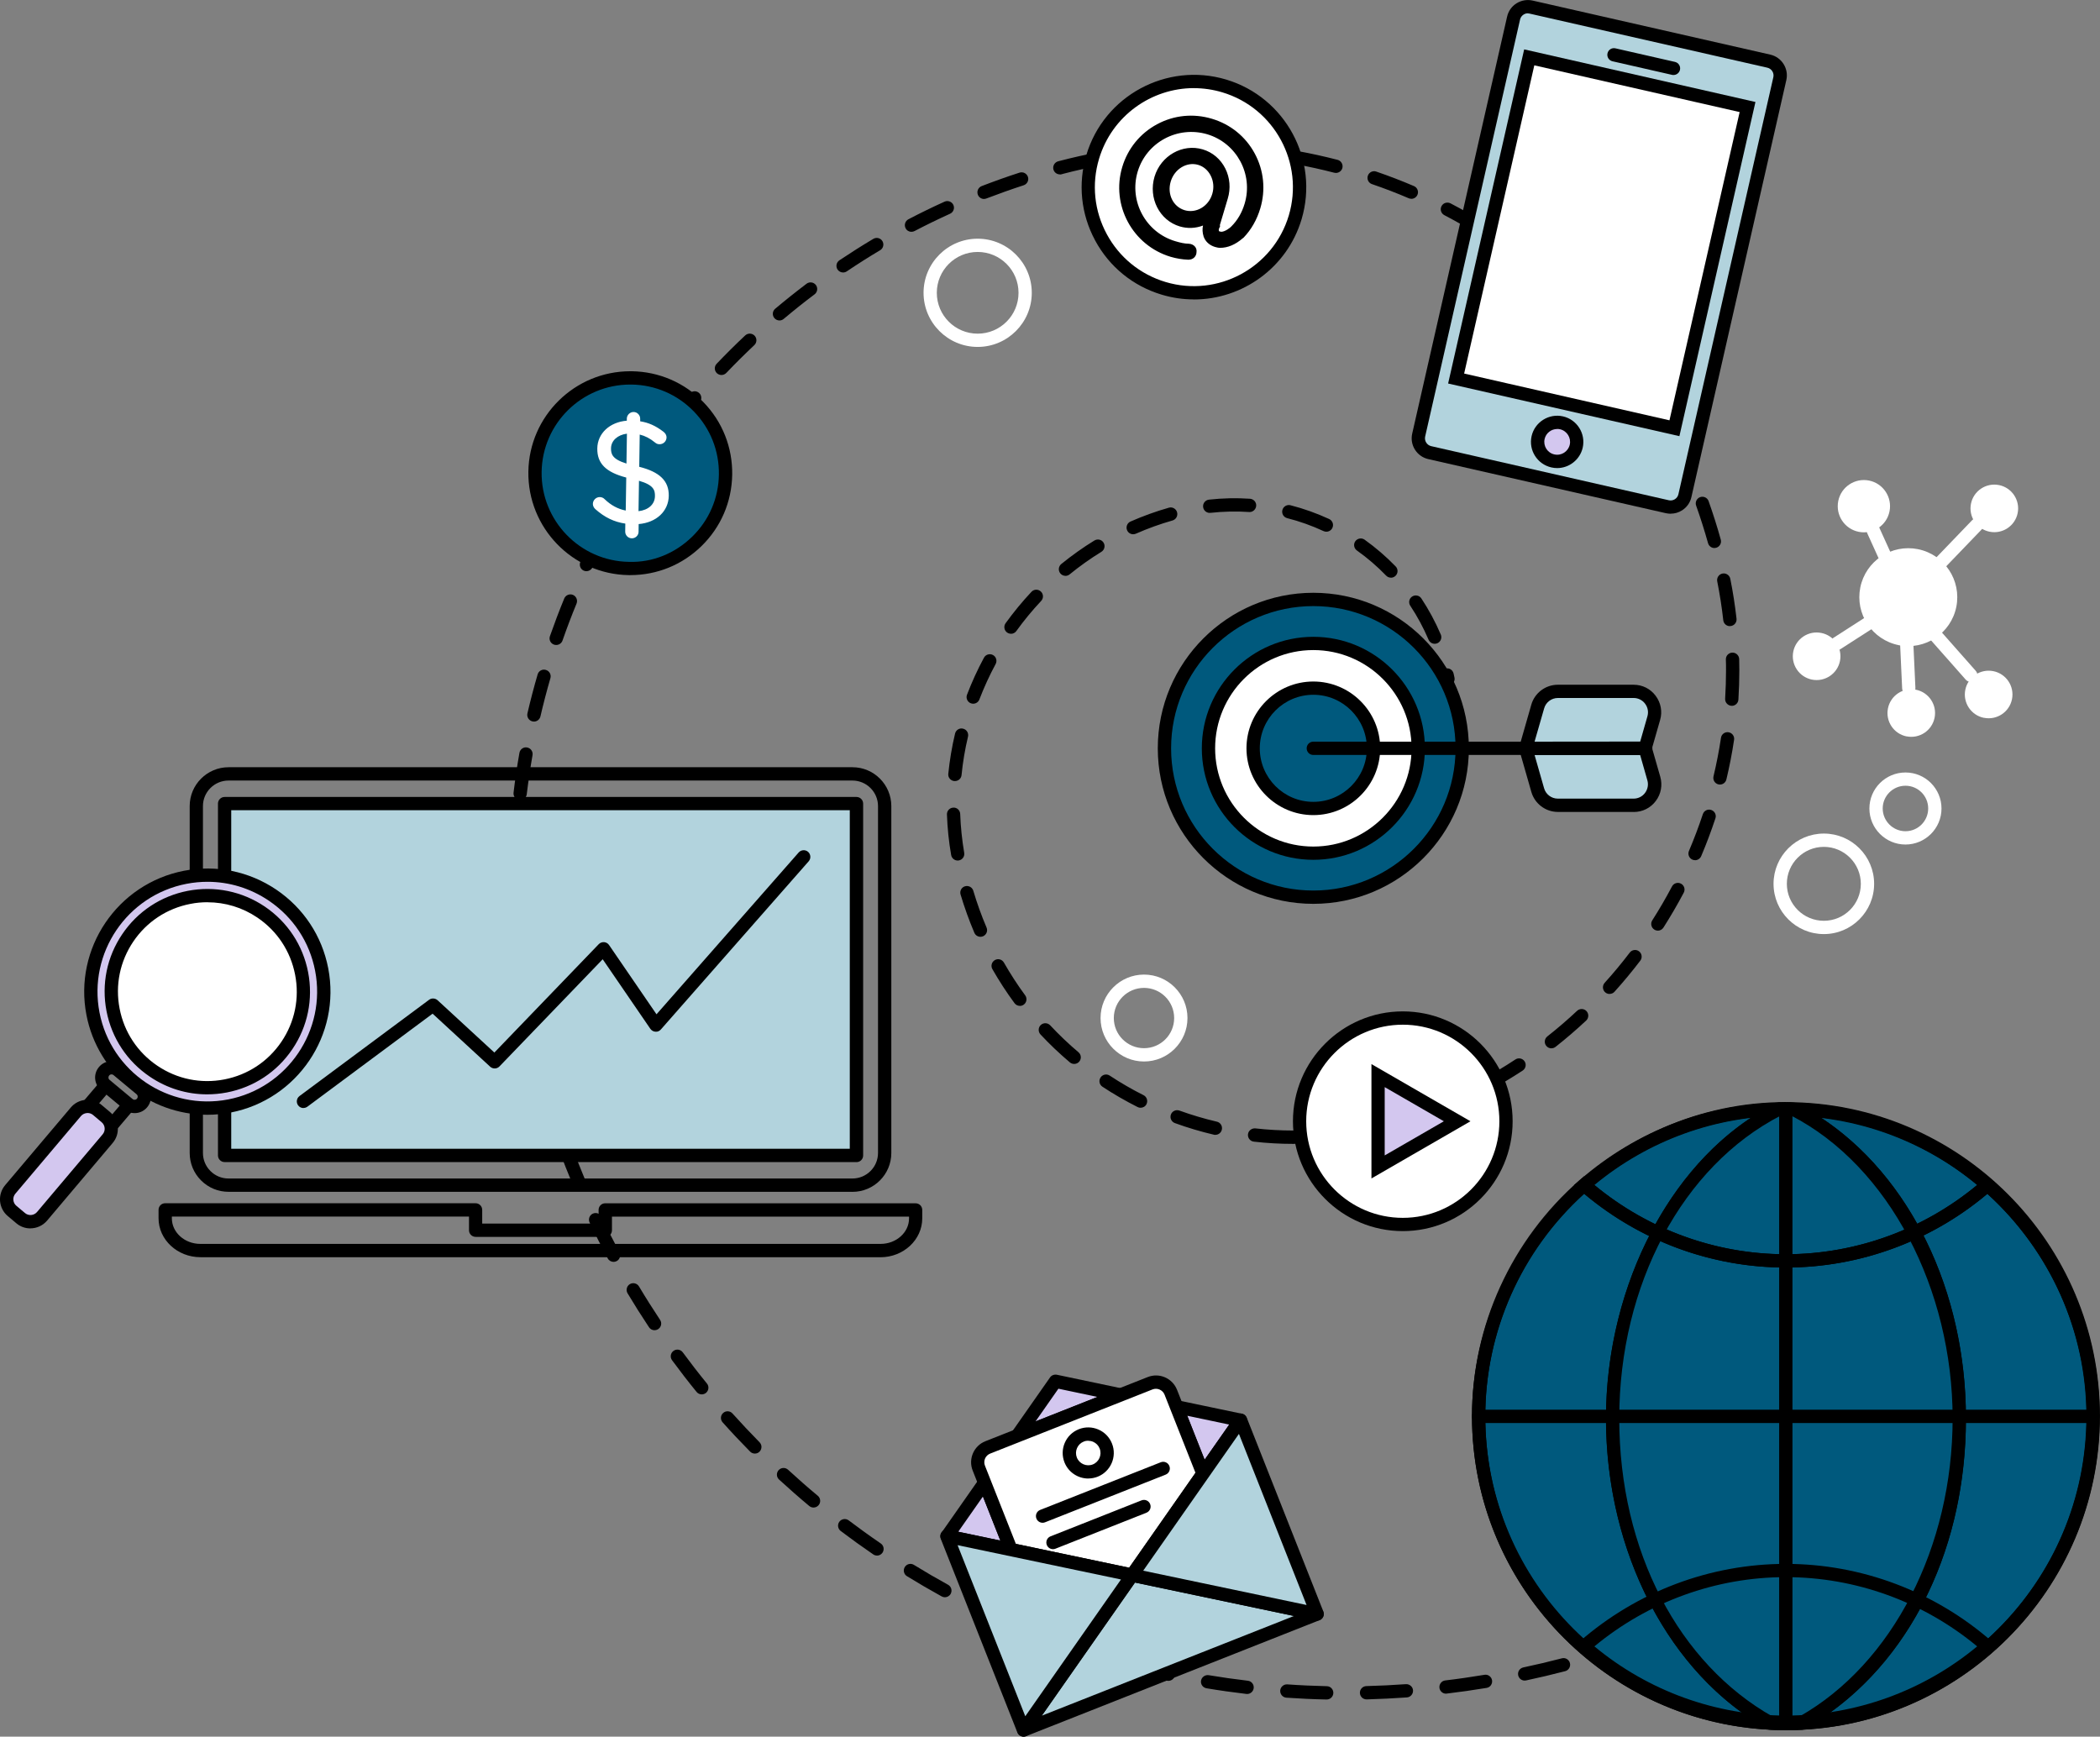 <svg xmlns="http://www.w3.org/2000/svg" id="Capa_2" viewBox="0 0 403.97 334.1"><rect x="0" y="0" width="403.97" height="334.1" fill="#808080" stroke="none"/><defs><style>      .cls-1 {        fill: #b2d3dd;      }      .cls-2 {        fill: #00597d;      }      .cls-3 {        fill: #fff;      }      .cls-4 {        fill: #d3c7ef;      }    </style></defs><g id="Capa_1-2" data-name="Capa_1"><g><g><g><path class="cls-2" d="M343.62,213.3s-.04,0-.05,0c.44,0,.87.02,1.31.03,18.78,9.51,32.03,32.57,32.03,59.52s-12.49,48.65-30.4,58.64c-.97.05-1.96.07-2.94.07.02,0,.04,0,.05,0,32.62,0,59.07-26.47,59.07-59.13s-26.45-59.13-59.07-59.13Z"></path><path d="M343.62,332.85h0s-.04,0-.05,0v-2.56s.07,0,.11,0h.01c.82,0,1.64-.02,2.45-.06,17.92-10.15,29.48-32.63,29.48-57.37s-12.19-48.53-31.08-58.25l-.98-.02.05-2.56c33.28,0,60.35,27.1,60.35,60.41s-27.07,60.41-60.35,60.41ZM350.22,214.96c17.15,11.25,27.97,33.32,27.97,57.9s-10.24,45.31-26.49,56.86c28.08-3.96,49.71-28.14,49.71-57.28s-22.42-54.19-51.19-57.48Z"></path></g><g><path class="cls-2" d="M310.22,272.85c0-26.95,13.26-50,32.03-59.52.44,0,.87-.03,1.31-.03-.02,0-.04,0-.05,0-32.62,0-59.07,26.47-59.07,59.13s26.45,59.13,59.07,59.13c.02,0,.04,0,.05,0-.99,0-1.97-.02-2.94-.07-17.91-9.99-30.4-32.48-30.4-58.64Z"></path><path d="M343.56,332.84h-.13c-.87,0-1.73-.02-2.58-.06-32.08-1.42-57.69-27.95-57.69-60.35s27.07-60.41,60.35-60.41h0s.04,0,.05,0v2.56l-.99.02c-18.89,9.72-31.08,32.54-31.08,58.25s11.57,47.22,29.49,57.37c.86.04,1.72.06,2.58.06v2.56ZM343.56,332.84h.03-.03ZM336.9,214.97c-28.79,3.31-51.18,27.82-51.18,57.47s21.67,53.35,49.73,57.29c-16.25-11.55-26.5-33.24-26.5-56.87s10.81-46.63,27.96-57.89Z"></path></g><g><path class="cls-2" d="M376.91,272.85c0-26.95-13.26-50-32.03-59.52-.44,0-.87-.03-1.31-.03s-.87.02-1.31.03c-18.78,9.51-32.03,32.57-32.03,59.52s12.49,48.65,30.4,58.64c.97.05,1.95.07,2.94.07s1.97-.02,2.94-.07c17.91-9.99,30.4-32.48,30.4-58.64Z"></path><path d="M343.56,332.84c-1.01,0-2.01-.02-3.01-.07l-.3-.02-.26-.14c-18.87-10.52-31.06-33.98-31.06-59.75s12.85-50.59,32.73-60.66l.55-.14h.43c.6-.03,1.21-.03,1.82-.01l.98.15c19.89,10.07,32.73,33.88,32.73,60.66s-12.19,49.23-31.06,59.75l-.26.14-.3.02c-.99.05-2,.07-3.01.07ZM346.51,331.49h.03-.03ZM340.98,330.23c1.71.08,3.45.08,5.16,0,17.92-10.15,29.48-32.63,29.48-57.37s-12.19-48.53-31.08-58.25l-.98-.02-.99.02c-18.89,9.72-31.08,32.54-31.08,58.25s11.57,47.22,29.49,57.37Z"></path></g></g><g><g><path class="cls-2" d="M281.28,143.96c0,15.82-12.82,28.64-28.64,28.64s-28.64-12.82-28.64-28.64,12.82-28.64,28.64-28.64,28.64,12.82,28.64,28.64Z"></path><path d="M252.64,173.88c-16.49,0-29.92-13.42-29.92-29.92s13.42-29.92,29.92-29.92,29.92,13.42,29.92,29.92-13.42,29.92-29.92,29.92ZM252.64,116.6c-15.09,0-27.36,12.28-27.36,27.36s12.27,27.36,27.36,27.36,27.36-12.28,27.36-27.36-12.27-27.36-27.36-27.36Z"></path></g><g><path class="cls-3" d="M272.82,143.96c0,11.14-9.03,20.18-20.18,20.18s-20.17-9.03-20.17-20.18,9.03-20.18,20.17-20.18,20.18,9.03,20.18,20.18Z"></path><path d="M252.64,165.41c-11.83,0-21.45-9.62-21.45-21.45s9.62-21.45,21.45-21.45,21.46,9.62,21.46,21.45-9.63,21.45-21.46,21.45ZM252.64,125.06c-10.42,0-18.89,8.48-18.89,18.9s8.48,18.9,18.89,18.9,18.9-8.48,18.9-18.9-8.48-18.9-18.9-18.9Z"></path></g><g><path class="cls-2" d="M264.22,143.96c0,6.39-5.19,11.58-11.58,11.58s-11.58-5.18-11.58-11.58,5.19-11.58,11.58-11.58,11.58,5.18,11.58,11.58h0Z"></path><path d="M252.64,156.81c-7.09,0-12.86-5.77-12.86-12.85s5.77-12.85,12.86-12.85,12.86,5.77,12.86,12.85-5.77,12.85-12.86,12.85ZM252.64,133.66c-5.68,0-10.3,4.62-10.3,10.3s4.62,10.3,10.3,10.3,10.3-4.62,10.3-10.3-4.62-10.3-10.3-10.3Z"></path></g><g><path class="cls-1" d="M316.48,143.94l1.66-5.79c.74-2.58-1.19-5.15-3.88-5.15h-14.58c-1.8,0-3.38,1.2-3.87,2.92l-2.3,8.04,22.98-.02Z"></path><path d="M293.5,145.24c-.4,0-.78-.19-1.02-.51-.24-.32-.32-.73-.21-1.12l2.3-8.03c.64-2.27,2.74-3.85,5.1-3.85h14.58c1.69,0,3.23.77,4.24,2.12,1.01,1.35,1.33,3.04.86,4.66l-1.66,5.79c-.16.55-.66.93-1.23.93l-22.98.02h0ZM316.48,143.94h.03-.03ZM299.68,134.28c-1.22,0-2.31.82-2.64,2l-1.84,6.4,20.32-.02,1.39-4.86c.24-.84.08-1.72-.45-2.42-.52-.7-1.33-1.1-2.2-1.1h-14.58Z"></path></g><g><path class="cls-1" d="M316.48,143.98l1.66,5.79c.74,2.58-1.19,5.15-3.88,5.15h-14.58c-1.8,0-3.38-1.19-3.87-2.92l-2.3-8.03,22.98.02Z"></path><path d="M314.26,156.2h-14.58c-2.36,0-4.46-1.59-5.1-3.85l-2.3-8.03c-.11-.39-.04-.8.21-1.12.24-.32.62-.51,1.02-.51h0l22.98.02c.57,0,1.07.38,1.23.93l1.66,5.79c.46,1.62.15,3.32-.86,4.66-1.01,1.35-2.56,2.12-4.24,2.12ZM295.2,145.24l1.83,6.4c.33,1.18,1.42,2,2.64,2h14.58c.87,0,1.68-.4,2.2-1.1.52-.7.69-1.58.45-2.42l-1.39-4.87-20.32-.02Z"></path></g><path d="M316.59,145.24h-63.95c-.71,0-1.28-.57-1.28-1.28s.57-1.28,1.28-1.28h63.95c.71,0,1.28.57,1.28,1.28s-.57,1.28-1.28,1.28Z"></path></g><g><g><path d="M343.53,332.84c-33.29,0-60.37-27.08-60.37-60.36,0-17.4,7.56-33.97,20.73-45.47l.84-.73.84.73c10.57,9.21,24.05,14.28,37.96,14.28s27.39-5.07,37.94-14.28l.84-.73.84.73c13.19,11.5,20.75,28.08,20.75,45.47,0,33.28-27.08,60.36-60.37,60.36ZM304.75,229.67c-12.11,10.98-19.03,26.52-19.03,42.81,0,31.88,25.94,57.81,57.81,57.81s57.82-25.93,57.82-57.81c0-16.29-6.93-31.83-19.05-42.81-10.88,9.15-24.6,14.18-38.77,14.18s-27.88-5.03-38.78-14.18Z"></path><path d="M343.53,243.85c-14.53,0-28.6-5.3-39.63-14.91l-1.11-.96,1.11-.96c11.02-9.61,25.1-14.9,39.63-14.9s28.62,5.29,39.62,14.9l1.1.96-1.1.96c-11.01,9.62-25.08,14.91-39.62,14.91ZM306.71,227.97c10.38,8.6,23.4,13.32,36.82,13.32s26.44-4.72,36.81-13.32c-10.36-8.59-23.38-13.31-36.81-13.31s-26.44,4.72-36.82,13.31Z"></path><path d="M343.53,332.6c-14.55,0-28.62-5.29-39.64-14.91l-1.1-.96,1.11-.96c11.03-9.61,25.1-14.91,39.63-14.91s28.61,5.3,39.62,14.91l1.1.96-1.1.96c-11,9.62-25.07,14.91-39.62,14.91ZM306.71,316.73c10.37,8.6,23.39,13.31,36.82,13.31s26.46-4.72,36.81-13.31c-10.37-8.6-23.38-13.32-36.81-13.32s-26.43,4.72-36.82,13.32Z"></path></g><path d="M402.62,273.76h-118.19c-.71,0-1.28-.57-1.28-1.28s.57-1.28,1.28-1.28h118.19c.71,0,1.28.57,1.28,1.28s-.57,1.28-1.28,1.28Z"></path><path d="M343.53,332.84c-.71,0-1.28-.57-1.28-1.28v-118.17c0-.71.57-1.28,1.28-1.28s1.28.57,1.28,1.28v118.17c0,.71-.57,1.28-1.28,1.28Z"></path></g><path d="M255.21,326.95h-.03c-2.56-.05-5.15-.17-7.72-.35-.7-.05-1.23-.66-1.19-1.37.05-.7.67-1.24,1.37-1.19,2.52.18,5.08.29,7.6.35.71.01,1.27.6,1.25,1.31-.02.7-.58,1.25-1.28,1.25ZM262.88,326.93c-.69,0-1.26-.55-1.28-1.25-.02-.71.54-1.29,1.25-1.31,2.51-.06,5.07-.19,7.6-.37.69-.04,1.32.48,1.37,1.18.05.7-.48,1.32-1.18,1.37-2.57.18-5.17.31-7.72.38h-.03ZM239.91,325.88s-.1,0-.15,0c-2.6-.31-5.18-.67-7.67-1.09-.7-.12-1.17-.78-1.05-1.47s.8-1.16,1.47-1.05c2.45.41,4.99.77,7.54,1.07.7.08,1.2.72,1.12,1.42-.08.65-.63,1.13-1.27,1.13ZM278.17,325.83c-.64,0-1.19-.48-1.27-1.13-.08-.7.42-1.34,1.12-1.42,2.48-.29,5.01-.66,7.53-1.08.68-.13,1.35.35,1.47,1.05.11.7-.35,1.36-1.05,1.47-2.55.42-5.13.79-7.65,1.09-.05,0-.1.01-.15.01ZM224.76,323.36c-.09,0-.18,0-.27-.03-2.52-.54-5.05-1.16-7.53-1.82-.68-.18-1.09-.88-.9-1.57.19-.68.89-1.07,1.57-.9,2.43.65,4.92,1.26,7.4,1.79.69.15,1.13.83.98,1.52-.13.6-.66,1.01-1.25,1.01ZM293.3,323.31c-.59,0-1.12-.41-1.25-1.01-.15-.69.29-1.37.98-1.52,2.46-.52,4.96-1.11,7.41-1.75.69-.19,1.38.23,1.56.91.18.68-.23,1.38-.91,1.56-2.49.65-5.02,1.25-7.52,1.78-.09.02-.18.03-.27.03ZM209.93,319.39c-.13,0-.26-.02-.39-.06-2.43-.78-4.89-1.63-7.31-2.53-.66-.25-1-.98-.75-1.65.25-.66.99-1,1.65-.75,2.38.89,4.8,1.73,7.19,2.49.67.22,1.04.94.83,1.61-.17.54-.68.89-1.22.89ZM195.55,314.02c-.17,0-.34-.03-.5-.1-2.38-1.02-4.75-2.11-7.03-3.23-.63-.31-.9-1.08-.59-1.71.31-.64,1.09-.89,1.71-.59,2.24,1.1,4.57,2.17,6.91,3.18.65.28.95,1.03.67,1.68-.21.48-.68.77-1.17.77ZM181.77,307.28c-.21,0-.42-.05-.62-.16-2.25-1.24-4.5-2.55-6.68-3.89-.6-.37-.79-1.16-.42-1.76.37-.61,1.17-.79,1.76-.42,2.14,1.32,4.35,2.61,6.57,3.83.62.34.84,1.12.5,1.74-.23.42-.67.66-1.12.66ZM168.71,299.26c-.25,0-.5-.07-.72-.22-2.15-1.47-4.26-2.99-6.27-4.51-.56-.43-.67-1.23-.25-1.79.43-.56,1.23-.67,1.79-.25,1.98,1.5,4.06,3,6.17,4.44.58.4.73,1.19.33,1.78-.25.36-.65.56-1.06.56ZM156.49,290.02c-.29,0-.58-.1-.82-.3-1.97-1.64-3.92-3.36-5.81-5.09-.52-.48-.55-1.29-.07-1.81.48-.52,1.29-.55,1.81-.07,1.86,1.71,3.78,3.4,5.72,5.01.54.45.61,1.26.16,1.8-.25.3-.62.46-.98.46ZM145.21,279.64c-.33,0-.66-.13-.91-.38-1.81-1.83-3.59-3.72-5.29-5.63-.47-.52-.43-1.33.1-1.8.52-.47,1.33-.43,1.8.1,1.68,1.87,3.43,3.73,5.2,5.53.5.5.49,1.31,0,1.81-.25.25-.57.37-.9.37ZM134.99,268.25c-.37,0-.74-.16-.99-.47-1.63-2-3.22-4.06-4.72-6.1-.42-.57-.3-1.37.27-1.79.56-.42,1.37-.3,1.79.27,1.48,2.01,3.04,4.03,4.65,6,.45.55.36,1.35-.18,1.8-.24.19-.52.29-.81.29ZM125.91,255.91c-.41,0-.82-.2-1.06-.57-1.43-2.15-2.82-4.35-4.13-6.54-.36-.61-.16-1.39.44-1.76.61-.36,1.39-.16,1.76.44,1.28,2.15,2.65,4.31,4.06,6.44.39.59.23,1.38-.36,1.77-.22.14-.46.21-.71.21ZM118.04,242.76c-.45,0-.9-.24-1.13-.67-1.21-2.26-2.38-4.58-3.49-6.9-.3-.64-.03-1.4.6-1.7.63-.31,1.4-.04,1.7.6,1.09,2.28,2.24,4.57,3.43,6.79.33.62.1,1.4-.52,1.73-.19.1-.4.15-.6.15ZM111.45,228.91c-.5,0-.97-.29-1.18-.78-.99-2.35-1.94-4.77-2.82-7.19-.24-.66.1-1.4.76-1.64.66-.24,1.4.09,1.64.76.87,2.38,1.81,4.77,2.78,7.08.27.65-.03,1.4-.68,1.67-.16.07-.33.1-.49.1ZM249,220.06h-.2c-2.53,0-5.09-.14-7.6-.43-.7-.08-1.21-.71-1.13-1.42.08-.7.72-1.19,1.42-1.13,2.41.27,4.87.41,7.31.41.71,0,1.38.57,1.38,1.28s-.47,1.28-1.18,1.28ZM256.65,219.6c-.64,0-1.19-.48-1.27-1.13-.08-.7.42-1.34,1.12-1.42,2.47-.29,4.96-.73,7.41-1.3.7-.16,1.37.27,1.54.96.16.69-.27,1.37-.96,1.54-2.54.59-5.13,1.05-7.69,1.35-.05,0-.1,0-.15,0ZM233.79,218.33c-.09,0-.19,0-.29-.04-2.52-.59-5.05-1.34-7.49-2.23-.66-.24-1.01-.97-.77-1.64.24-.67.98-1,1.64-.77,2.35.85,4.78,1.57,7.21,2.14.69.16,1.11.85.95,1.54-.14.59-.66.99-1.24.99ZM271.58,216.18c-.54,0-1.04-.34-1.21-.88-.22-.67.14-1.39.81-1.62,2.38-.79,4.75-1.7,7.06-2.69.64-.28,1.4.02,1.68.67.28.65-.02,1.4-.67,1.68-2.37,1.03-4.82,1.96-7.27,2.77-.13.04-.27.06-.4.06ZM106.18,214.52c-.54,0-1.05-.35-1.22-.89-.77-2.43-1.49-4.93-2.15-7.42-.18-.68.22-1.38.91-1.56.69-.19,1.38.22,1.56.91.65,2.45,1.36,4.91,2.12,7.31.21.67-.16,1.39-.83,1.6-.13.04-.26.06-.38.06ZM219.4,213.11c-.19,0-.39-.04-.57-.14-2.32-1.17-4.6-2.48-6.76-3.91-.59-.39-.75-1.18-.36-1.77.39-.59,1.18-.76,1.77-.36,2.08,1.37,4.26,2.64,6.5,3.76.63.32.88,1.08.57,1.72-.22.45-.67.7-1.14.7ZM285.64,210.1c-.45,0-.89-.24-1.13-.67-.33-.62-.1-1.4.52-1.73,2.2-1.19,4.38-2.49,6.48-3.88.59-.39,1.38-.22,1.77.36.39.59.22,1.38-.36,1.77-2.16,1.42-4.41,2.76-6.68,3.99-.19.1-.4.15-.61.15ZM206.63,204.68c-.29,0-.58-.1-.82-.3-1.98-1.67-3.89-3.48-5.66-5.38-.48-.52-.45-1.33.06-1.81.52-.48,1.33-.45,1.81.06,1.71,1.83,3.54,3.57,5.44,5.18.54.45.61,1.26.15,1.8-.25.3-.61.45-.98.45ZM298.44,201.68c-.38,0-.75-.17-1-.49-.44-.55-.34-1.36.21-1.8,1.97-1.55,3.9-3.21,5.73-4.93.52-.48,1.33-.46,1.81.06.48.52.45,1.33-.06,1.81-1.89,1.77-3.87,3.47-5.9,5.07-.23.18-.51.27-.79.27ZM102.24,199.7c-.59,0-1.12-.41-1.25-1.01l-.08-.37c-.52-2.41-.97-4.84-1.36-7.23-.11-.7.36-1.35,1.06-1.47.69-.11,1.35.36,1.47,1.06.37,2.35.82,4.73,1.33,7.08l.08.39c.14.69-.29,1.37-.99,1.52-.09.02-.18.03-.27.03ZM196.19,193.51c-.39,0-.78-.18-1.03-.52-1.54-2.09-2.97-4.29-4.26-6.55-.35-.61-.13-1.39.48-1.74.6-.35,1.39-.14,1.74.48,1.24,2.17,2.61,4.29,4.09,6.3.42.57.3,1.37-.27,1.79-.23.17-.49.25-.76.25ZM309.63,191.22c-.31,0-.61-.11-.86-.33-.52-.47-.56-1.28-.09-1.81,1.68-1.86,3.31-3.82,4.83-5.82.42-.56,1.24-.67,1.79-.24.56.43.67,1.23.24,1.79-1.57,2.06-3.24,4.07-4.96,5.98-.25.28-.6.42-.95.42ZM99.81,184.56c-.65,0-1.2-.49-1.27-1.15-.26-2.53-.46-5.13-.59-7.72-.04-.7.51-1.31,1.21-1.34.7-.11,1.3.51,1.34,1.21.12,2.54.32,5.09.58,7.58.07.7-.44,1.33-1.14,1.4-.04,0-.09,0-.13,0ZM188.61,180.22c-.5,0-.97-.29-1.18-.78-1.01-2.38-1.9-4.85-2.65-7.35-.2-.68.18-1.39.86-1.59.69-.19,1.39.19,1.59.86.71,2.4,1.57,4.78,2.55,7.08.28.65-.02,1.4-.68,1.68-.16.07-.33.1-.5.1ZM318.92,179.03c-.24,0-.47-.06-.69-.2-.59-.38-.77-1.17-.39-1.77,1.34-2.1,2.62-4.3,3.8-6.53.33-.63,1.11-.86,1.73-.53.62.33.86,1.1.53,1.73-1.21,2.29-2.53,4.55-3.91,6.72-.24.38-.66.59-1.08.59ZM99.08,169.24h0c-.71,0-1.27-.58-1.27-1.29.02-2.57.11-5.17.28-7.75.05-.7.6-1.25,1.36-1.19.7.05,1.24.65,1.19,1.36-.16,2.52-.25,5.08-.27,7.6,0,.7-.58,1.27-1.28,1.27ZM184.23,165.55c-.61,0-1.15-.44-1.26-1.06-.45-2.57-.72-5.2-.81-7.8-.03-.7.53-1.3,1.23-1.32.71-.05,1.3.53,1.32,1.23.09,2.48.35,4.99.77,7.45.12.7-.34,1.36-1.04,1.48-.07.02-.15.02-.22.02ZM326.07,165.48c-.17,0-.34-.03-.5-.1-.65-.28-.95-1.03-.67-1.68.98-2.31,1.88-4.69,2.67-7.07.22-.67.94-1.04,1.61-.81.67.22,1.04.94.81,1.61-.81,2.45-1.73,4.9-2.74,7.28-.21.48-.68.78-1.18.78ZM100.06,153.92c-.05,0-.1,0-.15,0-.7-.08-1.2-.72-1.12-1.42.3-2.54.68-5.12,1.13-7.66.12-.7.79-1.18,1.48-1.04.69.12,1.16.78,1.04,1.48-.44,2.49-.81,5.03-1.11,7.52-.08.65-.63,1.13-1.27,1.13ZM330.87,150.93c-.1,0-.2,0-.3-.03-.69-.16-1.11-.85-.95-1.54.58-2.44,1.07-4.94,1.44-7.42.1-.7.76-1.18,1.45-1.07.7.11,1.18.76,1.07,1.45-.38,2.55-.88,5.12-1.48,7.63-.14.59-.66.98-1.24.98ZM183.69,150.26s-.08,0-.13,0c-.7-.07-1.22-.69-1.14-1.4.26-2.58.69-5.18,1.3-7.73.16-.69.86-1.13,1.54-.95.69.16,1.11.85.95,1.54-.58,2.43-1,4.92-1.24,7.39-.06.66-.62,1.15-1.27,1.15ZM102.71,138.81c-.09,0-.19,0-.29-.03-.69-.16-1.12-.85-.96-1.54.58-2.5,1.24-5.03,1.96-7.49.19-.68.9-1.08,1.59-.87.68.2,1.07.91.87,1.59-.7,2.42-1.35,4.9-1.92,7.36-.14.59-.66.99-1.25.99ZM333.14,135.78s-.05,0-.08,0c-.7-.05-1.24-.65-1.2-1.36.11-1.84.17-3.68.17-5.49,0-.69,0-1.38-.03-2.07-.02-.71.54-1.29,1.25-1.31h.03c.69,0,1.26.55,1.28,1.25.02.71.03,1.43.03,2.14,0,1.86-.06,3.76-.18,5.65-.04.68-.6,1.2-1.28,1.2ZM187.22,135.38c-.15,0-.31-.03-.46-.08-.66-.25-.99-.99-.74-1.65.92-2.42,2.02-4.81,3.26-7.12.34-.62,1.1-.85,1.73-.52.62.33.85,1.11.52,1.73-1.19,2.21-2.24,4.5-3.13,6.82-.19.51-.68.82-1.19.82ZM278.54,131.88c-.59,0-1.12-.41-1.25-1l-.16-.74c-.16-.69.27-1.38.96-1.53.7-.16,1.37.27,1.53.96l.17.76c.15.69-.28,1.37-.97,1.52-.09.02-.18.03-.27.03ZM106.99,124.08c-.14,0-.28-.02-.42-.07-.67-.23-1.02-.96-.78-1.63.85-2.42,1.77-4.86,2.75-7.24.27-.65,1.02-.96,1.67-.7.65.27.96,1.02.7,1.67-.96,2.33-1.87,4.73-2.7,7.11-.18.53-.68.86-1.21.86ZM275.99,123.85c-.5,0-.97-.29-1.18-.78-.98-2.29-2.16-4.49-3.52-6.54-.39-.59-.23-1.38.36-1.77.58-.38,1.38-.23,1.77.36,1.44,2.18,2.7,4.52,3.74,6.95.28.65-.02,1.4-.67,1.68-.16.07-.33.1-.5.1ZM194.48,121.92c-.26,0-.52-.08-.75-.24-.57-.41-.7-1.21-.29-1.78,1.53-2.12,3.2-4.15,4.98-6.05.49-.52,1.29-.54,1.81-.05.51.48.54,1.29.05,1.81-1.7,1.81-3.31,3.76-4.77,5.79-.25.35-.64.53-1.04.53ZM332.77,120.46c-.64,0-1.2-.48-1.27-1.14-.28-2.5-.67-5.01-1.16-7.47-.14-.69.31-1.37,1-1.51.68-.14,1.37.31,1.51,1,.51,2.53.91,5.12,1.2,7.69.08.7-.43,1.33-1.13,1.41-.05,0-.1,0-.14,0ZM267.57,111.13c-.33,0-.67-.13-.92-.39-1.72-1.78-3.61-3.41-5.63-4.84-.57-.41-.71-1.21-.3-1.78.41-.57,1.21-.7,1.78-.3,2.14,1.53,4.15,3.26,5.98,5.15.49.51.48,1.32-.03,1.81-.25.24-.57.36-.89.36ZM204.96,110.78c-.37,0-.74-.16-.99-.47-.45-.55-.36-1.35.18-1.8,2.02-1.64,4.16-3.17,6.38-4.53.6-.36,1.39-.19,1.76.42.37.6.18,1.39-.42,1.76-2.13,1.31-4.18,2.77-6.11,4.34-.24.19-.52.29-.81.29ZM112.82,109.89c-.18,0-.37-.04-.55-.12-.64-.3-.91-1.07-.61-1.71,1.09-2.29,2.27-4.61,3.5-6.9.33-.63,1.12-.85,1.73-.52.62.33.85,1.11.52,1.73-1.21,2.24-2.37,4.53-3.44,6.78-.22.46-.68.73-1.16.73ZM329.8,105.43c-.56,0-1.07-.37-1.23-.94-.68-2.42-1.45-4.86-2.29-7.22-.24-.66.11-1.4.77-1.63.67-.24,1.4.11,1.63.77.86,2.42,1.65,4.91,2.34,7.4.19.68-.21,1.38-.89,1.57-.12.03-.23.05-.34.05ZM217.99,102.78c-.49,0-.96-.28-1.17-.76-.28-.64,0-1.4.66-1.69,2.39-1.05,4.87-1.95,7.37-2.66.68-.2,1.39.2,1.58.88.19.68-.2,1.39-.88,1.58-2.38.68-4.75,1.53-7.04,2.54-.17.07-.34.11-.51.11ZM255.14,102.29c-.18,0-.36-.04-.54-.12-2.24-1.04-4.59-1.88-6.99-2.49-.68-.17-1.1-.87-.92-1.56.17-.68.88-1.1,1.56-.92,2.55.65,5.05,1.55,7.44,2.65.64.3.92,1.06.62,1.7-.21.46-.68.74-1.16.74ZM232.71,98.67c-.64,0-1.2-.48-1.27-1.14-.08-.7.43-1.33,1.13-1.41,2.62-.29,5.29-.35,7.89-.17.7.05,1.24.66,1.19,1.36-.05.7-.68,1.26-1.36,1.19-2.44-.17-4.96-.11-7.43.16-.05,0-.1,0-.14,0ZM120.12,96.41c-.23,0-.46-.06-.67-.19-.6-.37-.79-1.16-.42-1.76,1.34-2.18,2.75-4.36,4.21-6.48.4-.58,1.2-.73,1.78-.33.58.4.73,1.2.33,1.78-1.43,2.09-2.82,4.23-4.14,6.37-.24.39-.66.61-1.09.61ZM324.65,90.99c-.49,0-.96-.28-1.17-.76-1.01-2.29-2.12-4.58-3.31-6.81-.33-.62-.09-1.4.53-1.73.62-.33,1.4-.1,1.73.53,1.21,2.28,2.35,4.63,3.39,6.98.28.64-.01,1.4-.66,1.69-.17.07-.34.11-.51.11ZM128.8,83.78c-.27,0-.55-.09-.78-.26-.56-.43-.66-1.23-.23-1.79,1.55-2.01,3.19-4.03,4.87-6.01.46-.54,1.27-.6,1.8-.14.54.46.6,1.27.14,1.8-1.66,1.94-3.27,3.92-4.79,5.9-.25.33-.63.5-1.01.5ZM317.45,77.47c-.42,0-.84-.21-1.08-.6-1.35-2.13-2.78-4.23-4.28-6.24-.42-.57-.3-1.37.26-1.79.57-.42,1.37-.3,1.79.26,1.53,2.07,3.01,4.22,4.39,6.4.38.6.2,1.39-.4,1.76-.21.13-.45.2-.68.2ZM138.78,72.14c-.32,0-.63-.12-.88-.35-.51-.49-.53-1.3-.04-1.81,1.76-1.84,3.6-3.68,5.49-5.45.51-.48,1.32-.46,1.81.05.48.51.46,1.32-.05,1.81-1.85,1.74-3.67,3.55-5.39,5.35-.25.26-.59.4-.92.4ZM308.32,65.16c-.36,0-.71-.15-.97-.44-1.65-1.9-3.38-3.76-5.17-5.53-.5-.5-.5-1.31,0-1.81.5-.5,1.31-.5,1.81,0,1.83,1.82,3.61,3.72,5.3,5.67.46.53.4,1.34-.13,1.8-.24.21-.54.31-.84.31ZM149.95,61.65c-.36,0-.72-.15-.98-.45-.46-.54-.39-1.35.15-1.8,1.95-1.64,3.98-3.26,6.04-4.82.56-.42,1.36-.31,1.79.25.42.56.31,1.37-.25,1.79-2.03,1.53-4.03,3.12-5.94,4.73-.24.2-.53.3-.82.3ZM297.45,54.37c-.29,0-.59-.1-.83-.31-1.91-1.63-3.91-3.21-5.94-4.7-.57-.42-.69-1.22-.28-1.79.42-.57,1.22-.69,1.79-.28,2.08,1.52,4.13,3.14,6.09,4.82.54.46.6,1.26.14,1.8-.25.3-.61.45-.97.45ZM162.18,52.42c-.41,0-.81-.2-1.06-.56-.39-.59-.24-1.38.35-1.78,2.14-1.43,4.33-2.82,6.53-4.13.61-.36,1.39-.16,1.75.44.36.61.16,1.39-.44,1.75-2.16,1.28-4.32,2.65-6.41,4.06-.22.15-.47.22-.71.22ZM285.09,45.33c-.23,0-.46-.06-.67-.19-2.14-1.33-4.36-2.59-6.58-3.75-.63-.33-.87-1.1-.54-1.73s1.1-.86,1.73-.54c2.28,1.19,4.55,2.48,6.74,3.85.6.37.78,1.16.41,1.76-.24.39-.66.6-1.09.6ZM175.34,44.6c-.46,0-.91-.25-1.13-.69-.33-.63-.08-1.4.54-1.73,2.26-1.18,4.6-2.32,6.96-3.39.63-.28,1.4,0,1.69.64.29.64,0,1.4-.64,1.69-2.31,1.05-4.61,2.17-6.83,3.33-.19.1-.39.14-.59.14ZM189.3,38.28c-.51,0-1-.31-1.19-.82-.26-.66.07-1.4.73-1.66,2.39-.92,4.84-1.8,7.29-2.59.67-.21,1.39.15,1.61.82.22.67-.15,1.39-.82,1.61-2.4.78-4.81,1.64-7.16,2.54-.15.06-.31.09-.46.09ZM271.49,38.24c-.17,0-.34-.03-.5-.1-2.3-.99-4.67-1.9-7.07-2.72-.67-.23-1.02-.95-.79-1.62.23-.66.95-1.03,1.62-.79,2.45.84,4.89,1.78,7.25,2.79.65.28.95,1.03.67,1.68-.21.48-.68.77-1.17.77ZM203.88,33.55c-.57,0-1.09-.38-1.24-.96-.17-.68.24-1.38.92-1.56l.31-.08c2.42-.63,4.84-1.18,7.24-1.63.7-.13,1.36.32,1.5,1.02.13.69-.32,1.36-1.02,1.5-2.34.45-4.71.98-7.04,1.59l-.36.1c-.11.03-.21.04-.32.04ZM256.99,33.27c-.1,0-.21-.01-.32-.04-2.43-.63-4.92-1.18-7.4-1.63-.69-.13-1.15-.79-1.03-1.49.12-.7.81-1.15,1.49-1.03,2.54.46,5.09,1.03,7.58,1.67.68.18,1.09.88.92,1.56-.15.57-.67.96-1.24.96ZM218.94,30.68c-.64,0-1.19-.48-1.27-1.13-.08-.7.42-1.34,1.12-1.42,2.56-.3,5.16-.51,7.74-.62.68-.02,1.3.52,1.33,1.22s-.52,1.3-1.22,1.33c-2.52.11-5.06.31-7.55.6-.05,0-.1,0-.15,0ZM241.91,30.53s-.09,0-.13,0c-2.49-.26-5.04-.43-7.55-.51-.71-.02-1.26-.61-1.24-1.32.02-.71.63-1.26,1.32-1.24,2.58.08,5.19.25,7.74.52.7.07,1.21.7,1.14,1.4-.07.66-.62,1.15-1.27,1.15Z"></path><g><path d="M163.97,229.28H43.96s0,0,0,0c-2,0-3.87-.78-5.28-2.19-1.41-1.41-2.19-3.29-2.19-5.29v-66.73c0-4.12,3.36-7.47,7.48-7.47h120.02c4.12,0,7.47,3.36,7.47,7.48v66.74c0,4.12-3.36,7.47-7.48,7.47ZM43.96,226.72h120.02c2.71,0,4.92-2.2,4.92-4.91v-66.73c0-2.71-2.2-4.91-4.91-4.92H43.96c-2.71,0-4.92,2.2-4.92,4.91v66.73c0,1.32.51,2.55,1.44,3.48.93.93,2.16,1.44,3.47,1.44h0Z"></path><g><rect class="cls-1" x="43.2" y="154.59" width="121.55" height="67.69"></rect><path d="M164.75,223.56H43.2c-.34,0-.66-.14-.9-.38-.24-.24-.37-.56-.37-.9v-67.69c0-.34.14-.66.38-.9.24-.24.56-.37.9-.37h121.55c.71,0,1.28.58,1.28,1.28v67.69c0,.71-.57,1.28-1.28,1.28ZM44.48,221h118.99s0-65.13,0-65.13H44.48s0,65.13,0,65.13Z"></path></g><path d="M169.39,241.86H38.54c-4.43-.01-8.04-3.37-8.04-7.49v-1.62c0-.34.13-.66.37-.9.24-.24.56-.37.9-.37h59.71c.71,0,1.28.57,1.28,1.28v2.63h22.39v-2.63c0-.34.13-.66.37-.9.24-.24.56-.37.9-.37h59.71c.71,0,1.28.57,1.28,1.28v1.62c0,4.12-3.61,7.48-8.04,7.48ZM33.06,234.04v.34c0,2.71,2.46,4.92,5.48,4.92h130.85c3.02,0,5.48-2.2,5.48-4.91v-.34h-57.15v2.63c0,.34-.13.66-.37.9s-.56.37-.9.37h-24.95c-.71,0-1.28-.57-1.28-1.28v-2.63h-57.15Z"></path></g><g><path d="M21.4,217.86c-.29,0-.59-.1-.83-.3-.54-.46-.6-1.26-.15-1.8l3.38-3.98c.46-.54,1.26-.61,1.8-.15.54.46.6,1.26.15,1.8l-3.38,3.98c-.25.3-.61.45-.97.45Z"></path><path d="M17.09,213.87c-.29,0-.59-.1-.83-.3-.54-.46-.6-1.26-.14-1.8l3.21-3.77c.46-.54,1.26-.6,1.8-.14.54.46.6,1.26.14,1.8l-3.21,3.77c-.25.3-.61.45-.97.45Z"></path><g><path class="cls-4" d="M3.97,234.35l-1.65-1.39c-1.23-1.04-1.39-2.9-.34-4.13l12.62-14.94c1.04-1.23,2.9-1.4,4.13-.36l1.65,1.39c1.23,1.04,1.39,2.9.35,4.13l-12.62,14.94c-1.04,1.23-2.9,1.39-4.13.35Z"></path><path d="M5.85,236.32c-.96,0-1.93-.32-2.71-.99l-1.65-1.39c-.86-.72-1.38-1.74-1.48-2.87-.09-1.12.26-2.21.98-3.07l12.62-14.93c.72-.86,1.74-1.38,2.86-1.48,1.11-.09,2.21.25,3.06.97l1.65,1.39c1.77,1.5,2,4.16.5,5.93l-12.62,14.94c-.83.98-2.03,1.49-3.22,1.49ZM16.84,214.13s-.1,0-.14,0c-.44.04-.84.24-1.13.58l-12.62,14.94c-.28.34-.42.76-.38,1.2.04.44.24.84.58,1.12l1.65,1.39s0,0,0,0c.69.59,1.74.5,2.33-.2l12.62-14.94c.59-.7.5-1.74-.2-2.33l-1.65-1.39c-.29-.25-.66-.38-1.05-.38Z"></path></g><path d="M25.88,214.14c-.74,0-1.45-.26-2.02-.74l-4.42-3.68c-.65-.54-1.05-1.3-1.13-2.13-.08-.84.18-1.66.72-2.31.54-.65,1.3-1.05,2.14-1.12.85-.09,1.66.18,2.3.72l4.44,3.69c.64.53,1.04,1.29,1.12,2.13.08.84-.18,1.66-.72,2.31h0c-.54.65-1.3,1.05-2.14,1.12-.09,0-.19.01-.28.01ZM21.45,206.69s-.04,0-.05,0c-.09,0-.26.05-.4.21-.1.13-.15.28-.14.44,0,.09.05.26.21.4l4.43,3.69c.17.14.35.16.44.14.09,0,.27-.04.41-.21h0c.14-.17.15-.35.14-.44,0-.09-.05-.26-.21-.4l-4.44-3.69c-.14-.12-.28-.14-.38-.14Z"></path><g><path class="cls-4" d="M44.13,212.77c-12.14,2.34-23.89-5.6-26.25-17.74-2.35-12.15,5.6-23.9,17.74-26.25,12.14-2.35,23.9,5.6,26.25,17.75,2.35,12.15-5.6,23.9-17.74,26.25Z"></path><path d="M39.88,214.46c-11.11,0-21.06-7.88-23.25-19.19-2.48-12.81,5.94-25.26,18.76-27.75,6.2-1.2,12.51.09,17.76,3.63,5.24,3.55,8.79,8.92,9.99,15.13,2.48,12.82-5.94,25.26-18.76,27.75h0c-1.51.29-3.01.43-4.5.43ZM44.13,212.77h.03-.03ZM39.92,169.64c-1.34,0-2.7.13-4.05.39-11.44,2.22-18.94,13.32-16.73,24.75,2.21,11.43,13.31,18.93,24.75,16.73,11.43-2.21,18.94-13.32,16.73-24.75-1.07-5.54-4.23-10.33-8.91-13.49-3.54-2.39-7.61-3.63-11.79-3.63Z"></path></g><g><path class="cls-3" d="M43.39,208.91c-10.02,1.94-19.71-4.61-21.65-14.63-1.94-10.02,4.61-19.71,14.63-21.65,10.01-1.94,19.71,4.61,21.64,14.64,1.94,10.02-4.61,19.71-14.63,21.64Z"></path><path d="M39.84,210.53c-3.9,0-7.72-1.16-11.02-3.4-4.37-2.95-7.33-7.43-8.33-12.61-1-5.18.07-10.44,3.03-14.81,2.95-4.37,7.44-7.33,12.61-8.33,5.17-.99,10.44.08,14.81,3.03,4.37,2.96,7.33,7.44,8.33,12.62,1,5.18-.07,10.44-3.03,14.81-2.95,4.37-7.43,7.33-12.61,8.33h0c-1.26.24-2.53.36-3.79.36ZM43.39,208.91h.02-.02ZM39.92,173.57c-1.1,0-2.2.1-3.3.32-4.51.87-8.41,3.45-10.98,7.25-2.57,3.81-3.51,8.39-2.63,12.9.87,4.51,3.45,8.41,7.25,10.98,3.8,2.57,8.38,3.52,12.9,2.64,4.51-.87,8.41-3.45,10.98-7.25,2.57-3.8,3.51-8.38,2.63-12.89-.87-4.51-3.44-8.41-7.25-10.99-2.88-1.95-6.2-2.95-9.6-2.95Z"></path></g></g><path d="M58.38,213.17c-.39,0-.78-.18-1.03-.52-.42-.57-.3-1.37.26-1.79l24.93-18.52c.49-.37,1.18-.32,1.63.08l10.93,10.07,20.08-20.85c.27-.28.64-.41,1.03-.39.38.03.73.23.95.55l9.13,13.33,27.35-31.13c.47-.53,1.28-.58,1.81-.12.53.47.58,1.28.12,1.81l-28.44,32.36c-.26.29-.61.47-1.04.43-.39-.02-.75-.23-.98-.55l-9.17-13.39-19.86,20.62c-.48.5-1.28.52-1.79.05l-11.07-10.2-24.08,17.89c-.23.17-.49.25-.76.25Z"></path><g><g><g><polygon class="cls-4" points="189.39 285.23 182.18 295.53 194.49 298.12 189.39 285.23"></polygon><path d="M194.49,299.4c-.09,0-.17,0-.26-.03l-12.3-2.59c-.42-.09-.77-.38-.92-.78-.16-.4-.1-.85.14-1.2l7.21-10.3c.27-.38.74-.6,1.2-.53.47.05.87.36,1.04.8l5.1,12.89c.17.44.09.93-.21,1.29-.24.29-.6.45-.98.45ZM184.34,294.67l8.09,1.7-3.35-8.47-4.74,6.77Z"></path></g><g><polygon class="cls-4" points="215.53 268.36 203.03 265.73 195.7 276.2 215.53 268.36"></polygon><path d="M195.7,277.48c-.38,0-.76-.17-1-.49-.35-.44-.37-1.06-.04-1.53l7.33-10.47c.29-.42.81-.61,1.31-.52l12.5,2.63c.55.12.96.58,1.01,1.14.05.56-.28,1.09-.8,1.3l-19.83,7.84c-.15.06-.31.09-.47.09ZM203.6,267.16l-4.4,6.29,11.92-4.71-7.51-1.58Z"></path></g><g><polygon class="cls-4" points="226.32 270.63 231.41 283.51 238.62 273.21 226.32 270.63"></polygon><path d="M231.41,284.79s-.1,0-.15,0c-.47-.05-.87-.36-1.04-.8l-5.09-12.88c-.17-.44-.09-.93.21-1.29.3-.36.78-.52,1.24-.43l12.3,2.58c.42.09.77.38.93.78.16.4.1.85-.14,1.2l-7.21,10.3c-.24.34-.63.54-1.05.54ZM228.38,272.37l3.34,8.46,4.74-6.77-8.08-1.7Z"></path></g></g><g><path class="cls-3" d="M231.41,283.51l-6.2-15.68c-.62-1.57-2.4-2.34-3.98-1.72l-31.22,12.34c-1.57.62-2.35,2.41-1.73,3.98l6.2,15.69,23.29,4.91,13.63-19.52Z"></path><path d="M217.78,304.31c-.09,0-.17,0-.26-.03l-23.29-4.91c-.42-.09-.77-.38-.92-.78l-6.2-15.69c-.88-2.23.22-4.76,2.45-5.64l31.22-12.34c2.23-.89,4.75.21,5.64,2.44l6.2,15.68c.16.4.1.85-.14,1.2l-13.63,19.52c-.24.35-.64.55-1.05.55ZM195.43,297.01l21.79,4.59,12.75-18.26-5.95-15.04c-.36-.91-1.41-1.36-2.32-1l-31.22,12.34c-.92.36-1.37,1.4-1.01,2.32l5.95,15.05Z"></path></g><g><polygon class="cls-1" points="217.78 303.03 207.36 317.92 196.93 332.82 253.36 310.51 235.57 306.77 217.78 303.03"></polygon><path d="M196.93,334.1c-.38,0-.76-.17-1-.49-.35-.44-.37-1.06-.05-1.53l20.85-29.79c.29-.42.81-.61,1.31-.52l35.58,7.48c.55.11.96.58,1.01,1.14.05.56-.28,1.09-.8,1.3l-56.43,22.31c-.15.06-.31.09-.47.09ZM218.34,304.45l-17.93,25.61,48.52-19.18-30.59-6.43Z"></path></g><path d="M200.56,292.95c-.51,0-.99-.31-1.19-.81-.26-.66.06-1.4.72-1.66l23.2-9.17c.66-.26,1.4.06,1.66.72.26.66-.06,1.4-.72,1.66l-23.2,9.17c-.15.06-.31.09-.47.09Z"></path><path d="M202.56,298.03c-.51,0-.99-.31-1.19-.81-.26-.66.06-1.4.72-1.66l17.5-6.92c.66-.26,1.4.06,1.66.72.26.66-.06,1.4-.72,1.66l-17.5,6.92c-.15.06-.31.09-.47.09Z"></path><g><polygon class="cls-1" points="238.62 273.21 228.19 288.11 217.77 303.01 199.98 299.27 182.18 295.53 182.15 295.54 196.9 332.83 196.93 332.82 207.36 317.92 217.78 303.03 235.57 306.77 253.36 310.51 253.39 310.5 238.65 273.2 238.62 273.21"></polygon><path d="M196.92,334.1c-.52,0-1.01-.3-1.21-.8l-14.75-37.29c-.26-.65.05-1.38.7-1.65.24-.1.53-.14.78-.08l34.76,7.31,20.36-29.1c.12-.17.29-.32.48-.41l.03-.02c.32-.16.69-.18,1.03-.05.33.13.6.39.73.72l14.74,37.3c.26.65-.05,1.38-.7,1.65-.24.1-.53.14-.78.08l-34.76-7.31-20.36,29.1c-.15.21-.35.37-.59.46-.15.06-.31.09-.47.09ZM184.21,297.26l13.02,32.91,18.41-26.31-31.43-6.6ZM219.92,302.17l31.42,6.6-13.01-32.92-18.41,26.31Z"></path></g><path d="M209.35,284.44c-1.96,0-3.82-1.18-4.58-3.11-.48-1.22-.46-2.56.06-3.76.52-1.21,1.48-2.13,2.7-2.62,1.22-.48,2.56-.46,3.76.06,1.21.52,2.13,1.48,2.62,2.7h0c1,2.52-.24,5.38-2.76,6.38-.59.23-1.2.34-1.8.34ZM209.35,277.16c-.29,0-.59.05-.87.17-.59.23-1.05.68-1.3,1.26-.25.58-.26,1.22-.03,1.81.48,1.21,1.86,1.8,3.06,1.33,1.21-.48,1.8-1.85,1.33-3.06h0c-.23-.59-.68-1.05-1.26-1.3-.3-.13-.62-.19-.94-.19Z"></path></g><g><g><path class="cls-3" d="M289.71,215.71c0,10.96-8.89,19.86-19.86,19.86s-19.85-8.89-19.85-19.86,8.89-19.86,19.85-19.86,19.86,8.89,19.86,19.86h0Z"></path><path d="M269.85,236.84c-11.65,0-21.13-9.48-21.13-21.13s9.48-21.14,21.13-21.14,21.13,9.48,21.13,21.14-9.48,21.13-21.13,21.13ZM269.85,197.13c-10.24,0-18.58,8.33-18.58,18.58s8.33,18.58,18.58,18.58,18.58-8.33,18.58-18.58-8.33-18.58-18.58-18.58Z"></path></g><g><polygon class="cls-4" points="265.1 215.71 265.1 206.93 272.7 211.32 280.31 215.71 272.7 220.1 265.1 224.49 265.1 215.71"></polygon><path d="M263.82,226.71v-22l19.05,11-19.05,11ZM266.37,209.14v13.14l11.38-6.57-11.38-6.57Z"></path></g></g><g><g><path class="cls-2" d="M139.57,91.3c-.15,10.13-8.48,18.21-18.6,18.06-10.12-.15-18.21-8.49-18.06-18.61.16-10.12,8.49-18.2,18.61-18.05,10.12.15,18.21,8.48,18.05,18.6Z"></path><path d="M121.25,110.64c-.1,0-.2,0-.3,0-10.81-.16-19.47-9.09-19.31-19.91.16-10.71,8.93-19.31,19.61-19.31.1,0,.19,0,.29,0,5.24.08,10.13,2.19,13.78,5.95,3.65,3.76,5.61,8.71,5.53,13.95-.08,5.24-2.19,10.13-5.95,13.78-3.69,3.58-8.52,5.54-13.65,5.54ZM121.24,73.98c-9.29,0-16.91,7.48-17.05,16.8-.14,9.4,7.4,17.17,16.8,17.31,4.56.15,8.86-1.64,12.13-4.81s5.11-7.43,5.17-11.99h0c.07-4.55-1.64-8.86-4.81-12.13-3.17-3.27-7.43-5.11-11.98-5.18-.08,0-.17,0-.25,0Z"></path></g><g><path class="cls-3" d="M121.88,79.9c.34,0,.63.3.63.65l-.02,1.07c1.92.19,3.29.85,4.71,1.94.24.19.37.35.37.62,0,.37-.33.66-.7.66-.16,0-.29-.03-.48-.19-1.29-1.06-2.56-1.61-3.97-1.79l-.11,7.46c4.04.91,5.72,2.46,5.68,5.07-.04,2.83-2.44,4.79-5.78,4.84l-.03,2.08c0,.35-.3.64-.65.63-.35,0-.63-.3-.63-.65l.03-2.1c-2.31-.22-4.19-1.1-5.96-2.67-.18-.16-.29-.32-.28-.56,0-.35.33-.66.68-.66.24,0,.4.11.48.19,1.47,1.41,3.08,2.26,5.16,2.5l.11-7.59c-3.99-.94-5.62-2.43-5.58-5.09.04-2.69,2.42-4.71,5.67-4.74l.02-1.01c0-.34.3-.63.65-.63ZM121.14,90.02l.11-7.27c-2.59.01-4.31,1.53-4.34,3.45-.03,1.81.81,2.94,4.23,3.82ZM122.29,91.66l-.11,7.35c2.67-.01,4.42-1.53,4.45-3.56.03-1.84-.89-2.97-4.34-3.8Z"></path><path class="cls-3" d="M121.55,103.56h-.02c-.71-.01-1.27-.6-1.26-1.3l.02-1.53c-2.15-.31-3.98-1.2-5.74-2.76-.22-.2-.5-.52-.5-1.05.01-.7.61-1.29,1.31-1.29h.02c.36,0,.7.15.93.4,1.22,1.17,2.54,1.89,4.06,2.19l.1-6.35c-3.94-1.03-5.61-2.72-5.57-5.6.04-2.9,2.39-5.07,5.68-5.34v-.41c.02-.69.6-1.26,1.29-1.26h.02c.69,0,1.27.6,1.26,1.3v.49c1.61.25,2.97.86,4.45,1.99.19.15.62.5.62,1.13-.02.72-.61,1.29-1.33,1.29h-.02c-.34,0-.62-.11-.89-.35-.94-.77-1.89-1.26-2.92-1.51l-.09,6.2c3.96,1,5.72,2.73,5.68,5.58-.05,2.98-2.39,5.15-5.79,5.44l-.02,1.48c0,.34-.14.66-.39.9-.24.23-.56.36-.89.36ZM121.19,99.58c.23.1.39.33.38.6l-.03,2.1.03-2.08c0-.26.17-.49.4-.58-.09-.03-.18-.08-.25-.16-.06-.06-.11-.14-.14-.22-.04.08-.09.15-.15.2-.07.06-.15.1-.24.13ZM122.92,92.49l-.09,5.85c1.89-.21,3.14-1.32,3.16-2.89.02-1.13-.21-2.14-3.07-2.96ZM122.29,91.02s.1,0,.15.02c3.52.84,4.87,2.08,4.83,4.43-.01.76-.22,1.46-.6,2.05.43-.62.67-1.35.68-2.16.02-1.69-.58-3.4-5.18-4.43-.27-.06-.46-.28-.49-.55-.04.06-.09.11-.14.15-.15.12-.35.16-.55.11-3.43-.88-4.75-2.13-4.71-4.45.01-.81.27-1.55.72-2.17-.5.64-.79,1.42-.8,2.27-.03,1.95.82,3.46,5.08,4.46.26.06.46.28.49.55.04-.05.08-.1.14-.15.11-.09.25-.14.39-.14ZM120.6,83.43c-1.78.22-3.03,1.33-3.06,2.78-.02,1.12.21,2.12,2.97,2.97l.09-5.75ZM124.12,82.59c.93.32,1.81.83,2.68,1.55.13.03.12,0,0-.08-.92-.71-1.77-1.18-2.69-1.47ZM121.45,82.14c.09.03.18.08.25.16.07.07.12.15.15.24.04-.07.09-.13.14-.18.08-.07.18-.12.28-.14-.25-.09-.43-.33-.42-.61v-.16s0,.1,0,.1c0,.26-.17.49-.4.58Z"></path></g></g><g><g><path class="cls-1" d="M324.12,95.35c-.34,1.52-1.86,2.47-3.37,2.12l-45.71-10.41c-1.52-.34-2.47-1.85-2.13-3.37L291.17,3.47c.34-1.52,1.86-2.47,3.38-2.12l45.71,10.41c1.52.35,2.47,1.85,2.12,3.37l-18.26,80.22Z"></path><path d="M321.38,98.83c-.3,0-.61-.04-.91-.1l-45.72-10.41c-2.2-.5-3.59-2.7-3.09-4.9L289.92,3.19c.24-1.06.88-1.97,1.81-2.55.93-.58,2.02-.77,3.1-.53l45.72,10.4c2.2.5,3.58,2.7,3.08,4.9l-18.26,80.22h0c-.24,1.07-.88,1.97-1.81,2.56-.66.42-1.41.63-2.17.63ZM293.91,2.56c-.29,0-.57.08-.82.24-.35.22-.59.56-.68.96l-18.26,80.23c-.18.82.34,1.65,1.16,1.84l45.72,10.41c.4.09.81.02,1.16-.2.35-.22.59-.56.68-.96h0s18.26-80.22,18.26-80.22c.19-.83-.33-1.65-1.16-1.84l-45.72-10.4c-.11-.03-.23-.04-.35-.04Z"></path></g><path d="M321.92,14.43c-.09,0-.19,0-.28-.03l-11.45-2.61c-.69-.16-1.12-.84-.96-1.53.16-.69.82-1.12,1.53-.96l11.45,2.61c.69.16,1.12.84.96,1.53-.14.59-.66.99-1.25.99Z"></path><g><rect class="cls-3" x="276.46" y="25.17" width="63.37" height="43.07" transform="translate(194.2 336.79) rotate(-77.17)"></rect><path d="M323.07,83.91l-44.5-10.13,14.63-64.28,44.49,10.12-14.63,64.29ZM281.64,71.86l39.51,9,13.5-59.3-39.5-8.99-13.5,59.3Z"></path></g><g><path class="cls-4" d="M303.21,85.84c-.46,2.02-2.47,3.29-4.5,2.83-2.02-.46-3.29-2.47-2.83-4.49.46-2.02,2.47-3.29,4.5-2.83,2.03.46,3.29,2.47,2.83,4.5Z"></path><path d="M299.54,90.05c-.37,0-.74-.04-1.12-.13-2.71-.62-4.41-3.32-3.79-6.03.62-2.7,3.33-4.4,6.03-3.79,2.71.61,4.41,3.32,3.8,6.03h0c-.54,2.33-2.62,3.92-4.91,3.92ZM299.55,82.53c-1.13,0-2.16.78-2.42,1.93-.3,1.33.53,2.66,1.87,2.96,1.34.31,2.66-.54,2.97-1.87.3-1.33-.54-2.66-1.87-2.97-.18-.04-.37-.06-.55-.06ZM303.21,85.84h.02-.02Z"></path></g></g><g><g><path class="cls-3" d="M249.14,41.82c-3.22,10.75-14.54,16.86-25.3,13.65-10.75-3.21-16.86-14.53-13.65-25.29,3.22-10.75,14.53-16.87,25.29-13.66,10.76,3.22,16.87,14.54,13.66,25.3h0Z"></path><path d="M229.66,57.6c-2.04,0-4.12-.29-6.18-.91-5.52-1.65-10.08-5.36-12.81-10.43-2.74-5.08-3.34-10.92-1.69-16.45,3.41-11.41,15.47-17.91,26.88-14.51,11.41,3.41,17.92,15.47,14.52,26.89h0c-2.8,9.36-11.41,15.42-20.71,15.42ZM229.68,16.95c-8.2,0-15.79,5.34-18.26,13.6-1.46,4.87-.93,10.02,1.49,14.5,2.41,4.47,6.43,7.74,11.3,9.2,10.06,3.01,20.7-2.73,23.71-12.79h0c3-10.06-2.74-20.7-12.8-23.7-1.81-.54-3.64-.8-5.44-.8ZM249.14,41.82h.02-.02Z"></path></g><g><path d="M232.96,23.45c7.01,2.09,10.97,9.42,8.87,16.43-.64,2.13-1.69,3.94-3.07,5.38-.14.07-1.79,1.79-4.11,1.76-.27,0-.52-.08-.74-.14-.98-.29-1.54-.93-1.77-1.59-.2-.65-.24-1.29-.06-1.91l.37-1.23c-1.59.98-3.43,1.34-5.31.78-3.58-1.07-5.54-5.04-4.43-8.77,1.1-3.69,4.91-5.9,8.49-4.83,3.58,1.07,5.48,4.99,4.38,8.67l-.08.29-.05.18-1.59,5.31h.04c-.1.22-.06.62-.02.87.06.18.21.34.57.45l.29.08c1.16.07,2.4-.93,2.66-1.25,1.23-1.21,2.13-2.79,2.67-4.59,1.78-5.97-1.67-12.35-7.63-14.13-6-1.79-12.39,1.65-14.17,7.62-1.79,6,1.66,12.38,7.66,14.18.94.28,1.82.5,2.8.52.5.03.94.4.83.92.04.52-.43.93-.93.87-1.05-.04-2.14-.21-3.23-.53-7.05-2.11-11-9.43-8.9-16.48,2.1-7.01,9.42-10.97,16.47-8.86ZM227.7,41.06c2.5.75,5.28-.79,6.11-3.57.82-2.75-.64-5.63-3.14-6.37-2.53-.75-5.26.87-6.08,3.62-.83,2.78.58,5.57,3.11,6.32Z"></path><path d="M228.73,49.97c-.06,0-.13,0-.2-.01-1.09-.04-2.22-.23-3.32-.55-7.34-2.19-11.52-9.94-9.33-17.27,1.06-3.56,3.44-6.48,6.69-8.23,3.25-1.76,7.01-2.13,10.57-1.06h0c3.56,1.06,6.48,3.43,8.23,6.68,1.75,3.25,2.13,6.99,1.07,10.55-.65,2.19-1.74,4.1-3.22,5.64l-.16.12c-1.42,1.23-2.88,1.84-4.36,1.84-.33,0-.73-.1-.97-.17-1.07-.32-1.85-1.03-2.19-1.99-.24-.77-.27-1.48-.12-2.13-1.46.55-2.98.61-4.47.17-3.9-1.16-6.08-5.45-4.86-9.56,1.22-4.06,5.39-6.42,9.28-5.26,1.89.56,3.43,1.87,4.34,3.68.89,1.78,1.06,3.84.47,5.79l-1.55,5.19.11.03-.29.67s0,.16.02.38c.01-.02.06,0,.14.03l.28.08s.02,0,.04,0c.72,0,1.75-.79,1.95-1.04,1.18-1.17,2.04-2.66,2.55-4.38,1.69-5.66-1.54-11.65-7.2-13.34-5.69-1.68-11.68,1.53-13.38,7.19-1.7,5.68,1.55,11.69,7.23,13.38.98.29,1.77.48,2.63.49.51.03.95.26,1.21.61.21.28.3.63.25.99,0,.4-.16.78-.45,1.06-.28.26-.64.4-1.01.4ZM229.11,23.52c-2.05,0-4.08.51-5.93,1.5-2.95,1.59-5.1,4.24-6.07,7.47-1.99,6.66,1.81,13.69,8.47,15.69,1,.29,2.03.46,3.07.5l.21-.05v-.1s.06-.22.06-.22c-.03-.07-.12-.13-.24-.14-.98-.01-1.89-.23-2.94-.55-6.35-1.9-9.98-8.62-8.08-14.97,1.89-6.34,8.61-9.96,14.96-8.05,6.34,1.9,9.95,8.59,8.06,14.93-.57,1.92-1.55,3.61-2.83,4.87-.28.36-1.71,1.5-3.15,1.44l-.43-.11c-.52-.16-.85-.44-1-.85-.05-.24-.07-.45-.07-.63l-.09-.03.14-.6,1.73-5.78c.49-1.64.35-3.36-.39-4.85-.74-1.49-2.01-2.56-3.56-3.03-3.23-.96-6.68,1.01-7.69,4.4-1.02,3.43.77,7.01,4,7.97,1.61.48,3.26.23,4.79-.71l1.43-.88-.85,2.84c-.14.46-.12.96.06,1.54.11.3.44.9,1.34,1.17.2.06.4.12.61.12,1.17,0,2.35-.51,3.52-1.51.05-.04.09-.07.12-.1,1.32-1.39,2.28-3.1,2.88-5.08.96-3.23.62-6.63-.97-9.58-1.59-2.94-4.24-5.1-7.47-6.06h0c-1.21-.36-2.45-.54-3.67-.54ZM229,41.89c-.5,0-1-.07-1.48-.22h0c-2.87-.86-4.46-4.05-3.54-7.12.92-3.09,4.02-4.91,6.87-4.05,1.39.41,2.52,1.4,3.2,2.76.68,1.36.8,2.92.36,4.4-.44,1.49-1.41,2.73-2.72,3.48-.85.49-1.78.74-2.7.74ZM227.89,40.44c1.05.31,2.18.17,3.18-.4,1.02-.59,1.78-1.56,2.13-2.74.35-1.17.25-2.4-.28-3.47-.52-1.05-1.38-1.8-2.42-2.11-2.19-.65-4.56.78-5.29,3.19-.73,2.43.45,4.86,2.68,5.53h0Z"></path></g></g><path class="cls-3" d="M188.07,66.74c-5.74,0-10.41-4.67-10.41-10.41s4.67-10.41,10.41-10.41,10.41,4.67,10.41,10.41-4.67,10.41-10.41,10.41ZM188.07,48.47c-4.33,0-7.86,3.52-7.86,7.86s3.52,7.86,7.86,7.86,7.86-3.52,7.86-7.86-3.52-7.86-7.86-7.86Z"></path><path class="cls-3" d="M220.07,204.21c-4.61,0-8.36-3.75-8.36-8.36s3.75-8.36,8.36-8.36,8.36,3.75,8.36,8.36-3.75,8.36-8.36,8.36ZM220.07,190.05c-3.2,0-5.81,2.6-5.81,5.8s2.6,5.8,5.81,5.8,5.8-2.6,5.8-5.8-2.6-5.8-5.8-5.8Z"></path><path class="cls-3" d="M350.85,179.7c-5.34,0-9.68-4.34-9.68-9.67s4.34-9.67,9.68-9.67,9.67,4.34,9.67,9.67-4.34,9.67-9.67,9.67ZM350.85,162.92c-3.93,0-7.12,3.19-7.12,7.11s3.19,7.11,7.12,7.11,7.11-3.19,7.11-7.11-3.19-7.11-7.11-7.11Z"></path><path class="cls-3" d="M366.55,162.47c-3.83,0-6.94-3.11-6.94-6.93s3.11-6.93,6.94-6.93,6.93,3.11,6.93,6.93-3.11,6.93-6.93,6.93ZM366.55,151.16c-2.41,0-4.38,1.96-4.38,4.37s1.97,4.38,4.38,4.38,4.37-1.96,4.37-4.38-1.96-4.37-4.37-4.37Z"></path><g><path class="cls-3" d="M348.55,130.74c-2.48-.5-4.08-2.92-3.58-5.4.5-2.47,2.92-4.08,5.4-3.57,2.48.5,4.08,2.92,3.58,5.39-.5,2.47-2.92,4.08-5.4,3.58Z"></path><path class="cls-3" d="M357.55,102.31c-2.72-.55-4.48-3.2-3.93-5.93.55-2.72,3.2-4.48,5.93-3.93,2.72.55,4.48,3.21,3.93,5.93-.55,2.72-3.2,4.48-5.93,3.93h0Z"></path><path class="cls-3" d="M382.73,102.29c-2.48-.5-4.08-2.92-3.58-5.39.5-2.48,2.92-4.08,5.4-3.58,2.48.5,4.08,2.92,3.58,5.39-.5,2.48-2.92,4.08-5.4,3.58Z"></path><path class="cls-3" d="M366.76,141.67c-2.48-.5-4.08-2.92-3.58-5.4.5-2.47,2.92-4.08,5.39-3.58,2.48.5,4.08,2.92,3.58,5.39-.5,2.48-2.92,4.08-5.39,3.58Z"></path><path class="cls-3" d="M381.64,138.1c-2.48-.5-4.08-2.92-3.58-5.4.5-2.48,2.92-4.08,5.4-3.58,2.48.5,4.08,2.92,3.58,5.39-.5,2.48-2.92,4.08-5.39,3.58Z"></path><path class="cls-3" d="M353.33,125.1c-.42,0-.83-.21-1.07-.59-.38-.59-.21-1.38.38-1.77l13.08-8.42c.59-.39,1.39-.21,1.77.38.38.59.21,1.38-.38,1.77l-13.08,8.42c-.21.14-.45.2-.69.2Z"></path><path class="cls-3" d="M366.41,116.68c-.32,0-.64-.12-.89-.36-.51-.49-.52-1.3-.03-1.81l13.9-14.45c.49-.5,1.3-.52,1.81-.04.51.49.52,1.3.03,1.81l-13.9,14.45c-.25.26-.59.39-.92.39Z"></path><path class="cls-3" d="M366.41,116.68c-.48,0-.95-.28-1.16-.75l-6.05-13.34c-.29-.64,0-1.4.64-1.69.63-.29,1.4,0,1.69.64l6.05,13.34c.29.64,0,1.4-.64,1.69-.17.08-.35.12-.53.12Z"></path><path class="cls-3" d="M379.11,131.19c-.35,0-.71-.15-.96-.43l-12.84-14.54c-.47-.53-.42-1.34.11-1.81.52-.47,1.34-.41,1.81.11l12.84,14.54c.47.53.42,1.34-.11,1.81-.24.21-.54.32-.85.32Z"></path><path class="cls-3" d="M367.19,133.67c-.68,0-1.25-.53-1.28-1.22l-.78-16.99c-.03-.7.51-1.3,1.22-1.33.68-.09,1.3.51,1.33,1.22l.78,16.99c.03.7-.51,1.3-1.22,1.33-.02,0-.04,0-.06,0Z"></path><path class="cls-3" d="M365.23,124.11c-5.1-1.03-8.4-6-7.37-11.1,1.03-5.09,6-8.39,11.1-7.36,5.1,1.03,8.39,6,7.37,11.1-1.03,5.1-6,8.39-11.1,7.37h0Z"></path></g></g></g></svg>